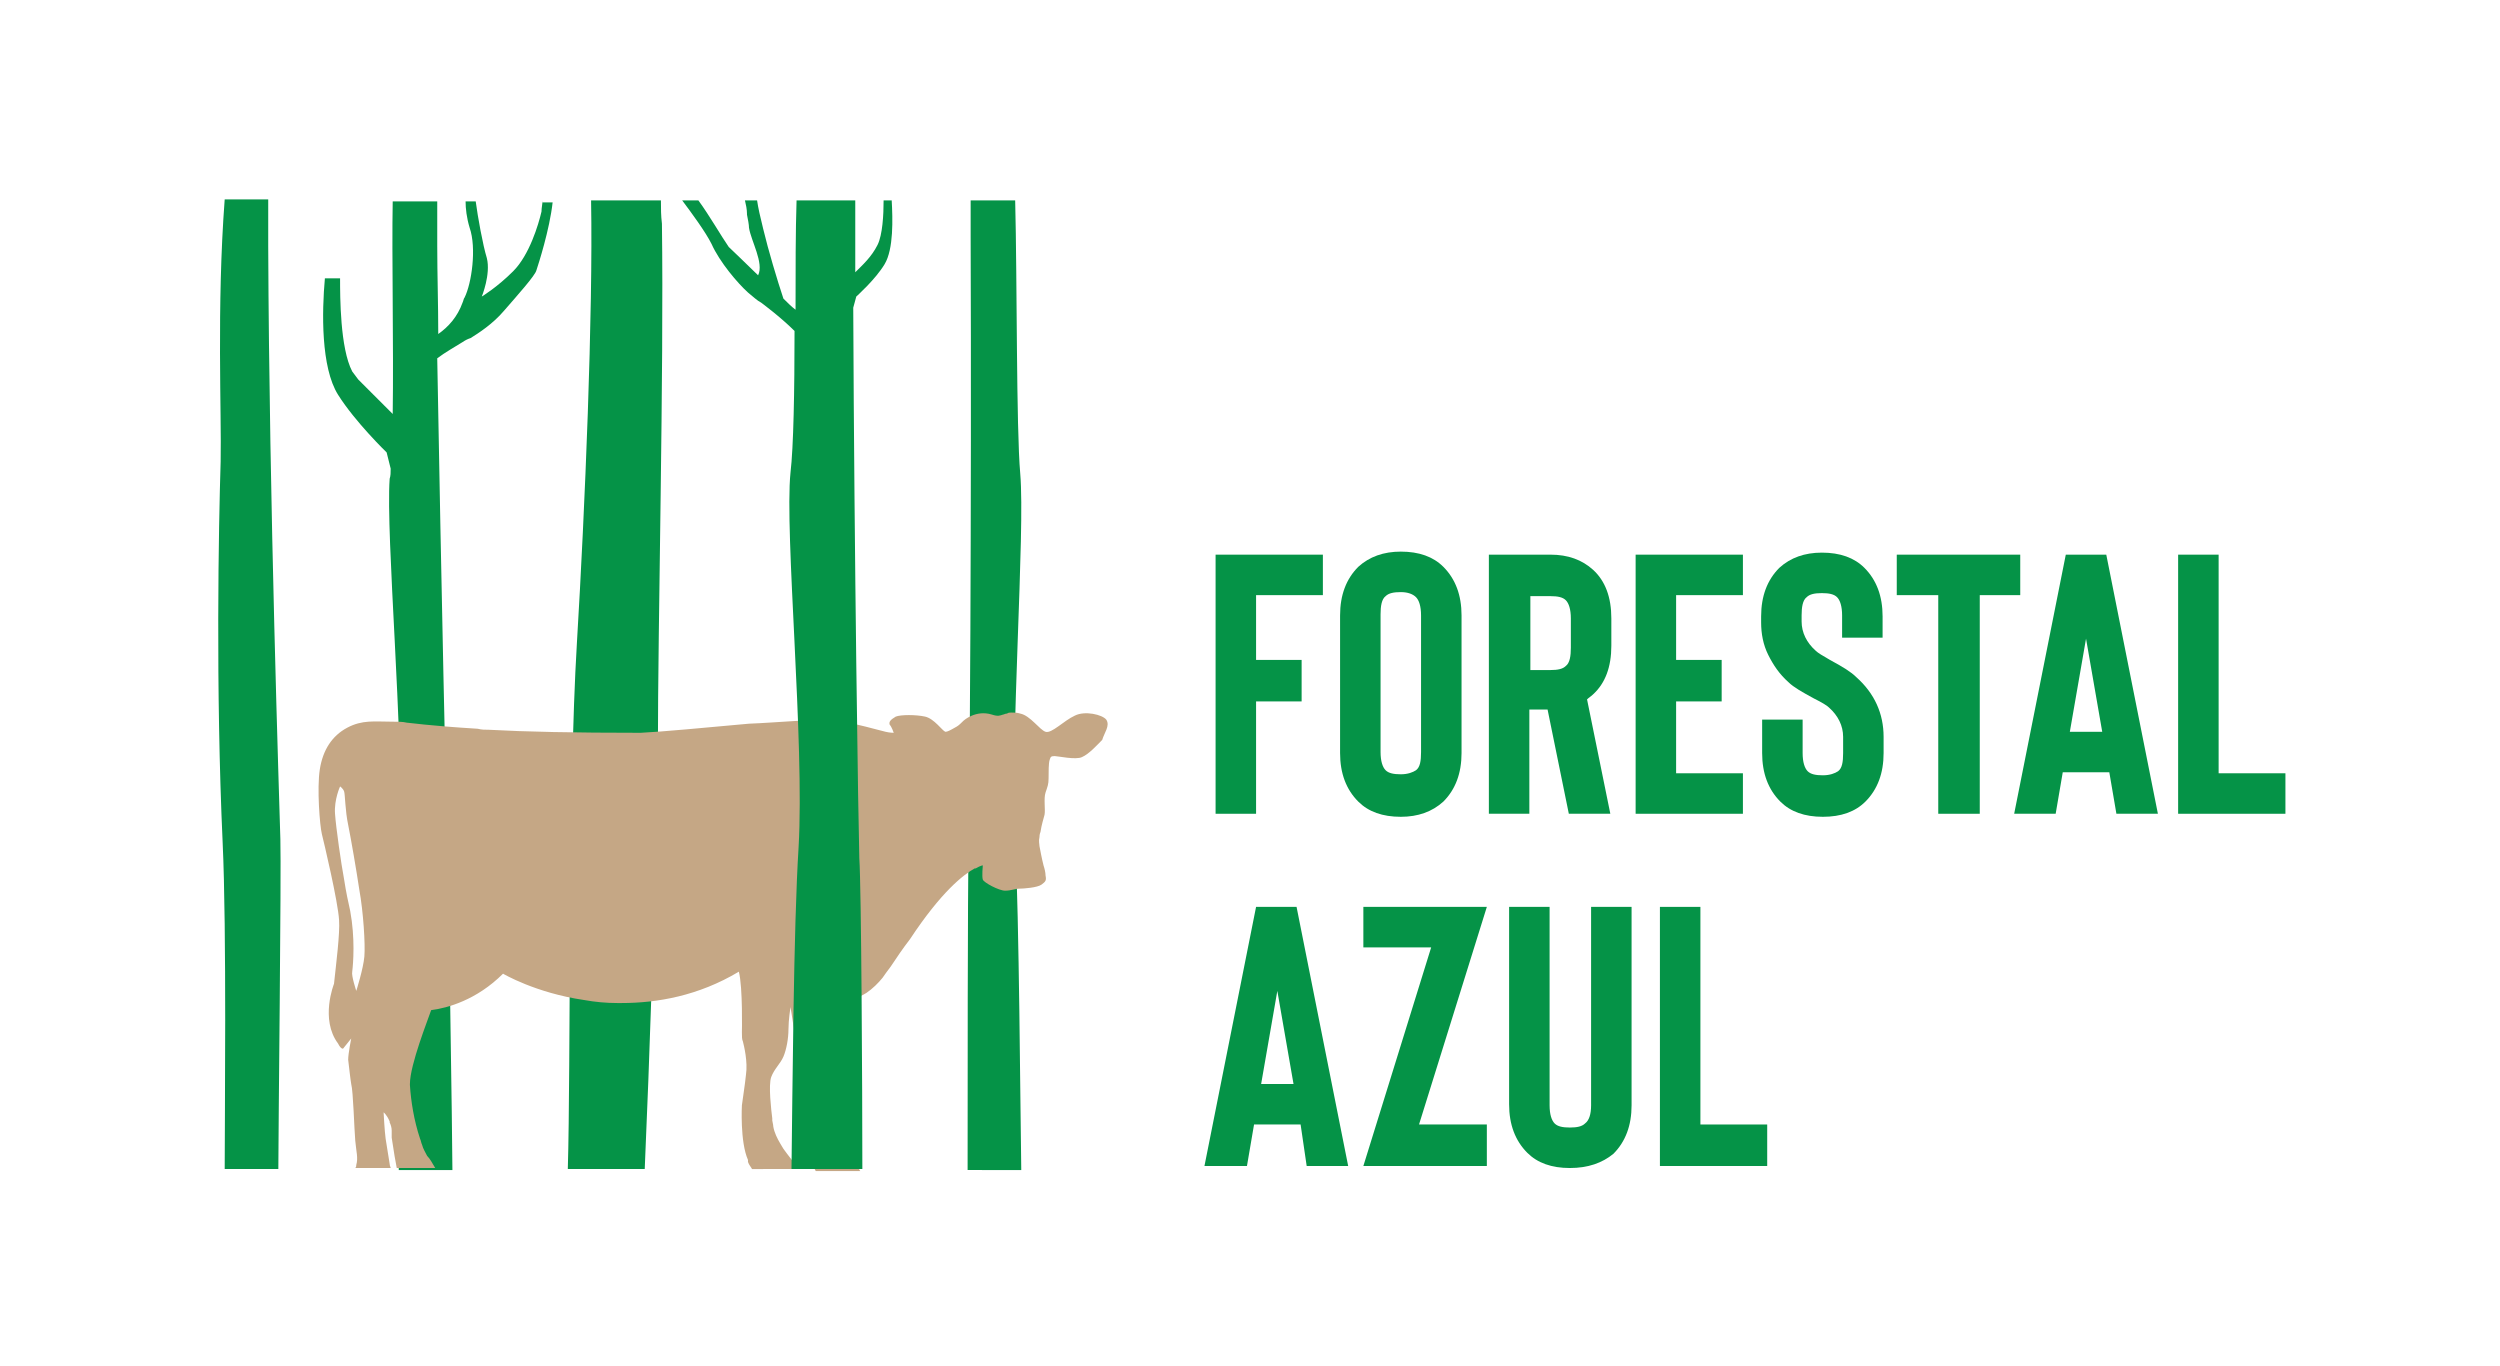 <svg xmlns="http://www.w3.org/2000/svg" xmlns:xlink="http://www.w3.org/1999/xlink" id="Layer_1" x="0px" y="0px" viewBox="0 0 247 135" style="enable-background:new 0 0 247 135;" xml:space="preserve"><style type="text/css">	.st0{fill:#FFFFFF;}	.st1{display:none;}	.st2{display:inline;}	.st3{fill:#547B38;}	.st4{fill:#94C03D;}	.st5{fill:#81492B;}	.st6{fill:#059347;}	.st7{fill:#C5A785;}	.st8{fill:#20773C;}	.st9{fill:#1C1C1B;}</style><rect y="-0.3" class="st0" width="247.4" height="135.3"></rect><g class="st1">	<g class="st2">		<g>			<path class="st3" d="M79.3,80.1v0.8H76v5.8h-0.8V73.9h4.9v0.8h-4v5.5H79.3z"></path>			<path class="st3" d="M82,77c0-1.9,0.9-3.2,2.8-3.2c2,0,2.8,1.4,2.8,3.2v6.6c0,1.9-0.9,3.2-2.8,3.2c-1.9,0-2.8-1.4-2.8-3.2V77z     M82.9,83.6c0,1.4,0.6,2.4,2,2.4c1.4,0,2-1,2-2.4v-6.7c0-1.4-0.6-2.4-2-2.4c-1.4,0-2,1-2,2.4V83.6z"></path>			<path class="st3" d="M92.5,73.9c2,0,2.8,1.1,2.8,2.9v1.1c0,1.5-0.6,2.4-1.9,2.7c1.3,0.3,1.9,1.2,1.9,2.6v2c0,0.5,0,1.1,0.3,1.5    h-0.9c-0.2-0.4-0.3-0.8-0.3-1.5v-2c0-1.7-0.9-2.2-2.4-2.2h-1.3v5.7h-0.8V73.9H92.5z M92,80.2c1.5,0,2.4-0.4,2.4-2.1v-1.2    c0-1.4-0.5-2.2-1.9-2.2h-1.8v5.6H92z"></path>			<path class="st3" d="M102,79.8v0.8h-3.5v5.4h4.2v0.8h-5.1V73.9h5.1v0.8h-4.2v5.2H102z"></path>			<path class="st3" d="M110.2,77v0.3h-0.8v-0.3c0-1.4-0.5-2.4-1.9-2.4c-1.4,0-1.9,1-1.9,2.4c0,3.1,4.6,3.2,4.6,6.7    c0,1.9-0.8,3.2-2.8,3.2c-2,0-2.8-1.4-2.8-3.2v-0.7h0.8v0.7c0,1.4,0.5,2.4,1.9,2.4c1.4,0,1.9-1,1.9-2.4c0-3.1-4.6-3.1-4.6-6.7    c0-1.9,0.8-3.2,2.7-3.2C109.4,73.8,110.2,75.1,110.2,77z"></path>			<path class="st3" d="M114.5,86.7V74.6h-2.6v-0.8h6.1v0.8h-2.6v12.1H114.5z"></path>			<path class="st3" d="M120.2,83.9l-0.6,2.8h-0.8l2.8-12.9h1.2l2.9,12.9h-0.8l-0.6-2.8H120.2z M120.4,83.1h3.7l-1.9-8.3L120.4,83.1    z"></path>			<path class="st3" d="M127.7,86.7V73.9h0.8v12.1h4v0.8H127.7z"></path>		</g>		<path class="st3" d="M87.6,115.6h-3.7l-0.6-4.2h-4.5l-0.6,4.2h-3.3l3.7-23.1h5.3L87.6,115.6z M79.3,108.3h3.5L81,96.6L79.3,108.3z   "></path>		<path class="st3" d="M101.3,98.2v3c0,3.7-1.8,5.7-5.4,5.7h-1.7v8.7h-3.6V92.5h5.3C99.5,92.5,101.3,94.5,101.3,98.2z M94.2,95.8   v7.8h1.7c1.2,0,1.8-0.5,1.8-2.2V98c0-1.6-0.6-2.2-1.8-2.2H94.2z"></path>		<path class="st3" d="M108,102.2h5v3.3h-5v6.8h6.3v3.3h-9.9V92.5h9.9v3.3H108V102.2z"></path>		<path class="st3" d="M128.5,98.2v3c0,3.7-1.8,5.7-5.4,5.7h-1.7v8.7h-3.6V92.5h5.3C126.8,92.5,128.5,94.5,128.5,98.2z M121.4,95.8   v7.8h1.7c1.2,0,1.8-0.5,1.8-2.2V98c0-1.6-0.6-2.2-1.8-2.2H121.4z"></path>		<path class="st3" d="M135,92.5v17.8c0,1.6,0.7,2.2,1.9,2.2s1.9-0.6,1.9-2.2V92.5h3.4v17.6c0,3.7-1.8,5.8-5.4,5.8   c-3.6,0-5.4-2.1-5.4-5.8V92.5H135z"></path>		<g>			<path class="st4" d="M141.2,77.2c4.3-10.3,5.8-21.9,4.1-33c-1-6.6-3.2-13.3-7.7-18.1c-4.4-4.7-11-7.3-17.3-6.5    c-6.3,0.8-12.1,5-14.8,10.9S103.3,44,107,49.3c2.9,4.2,7.4,6.8,11.9,9c4.5,2.1,9.3,3.8,13.4,6.7s7.7,7.1,8.4,12.2L141.2,77.2z"></path>		</g>		<g>			<path class="st3" d="M137.5,86.8c4.5,1.1,10.4,0.9,15,0.9s9.4-1.3,12.8-4.4c3.3-3,5.1-7.4,5.6-11.9c0.5-4.4,0-8.9-0.5-13.3l0,0    c-5-0.9-10.2,1.5-13.9,5.1c-3.7,3.5-6.2,8-8.9,12.3C144.9,79.8,141.9,84.1,137.5,86.8z"></path>		</g>		<g>			<path class="st5" d="M147.6,68.9c0-3.1,0-6.3,0-9.4c0-3.1,0-6.3,1-9.3c1-3,3.3-5.7,6.4-6.4c2.1-0.5,4.3,0.1,6,1.4    c1.6,1.4,2.6,3.5,2.5,5.6c-0.1,3.9-3.4,6.9-6.5,9.4C153.9,62.8,150.8,66.3,147.6,68.9z"></path>		</g>	</g></g><g>	<polygon class="st6" points="124.1,58.8 124.1,65.2 128.6,65.2 128.6,69.3 124.1,69.3 124.1,80.4 120.1,80.4 120.1,54.8   130.7,54.8 130.7,58.8  "></polygon>	<path class="st6" d="M138.4,80.7c-1.8,0-3.2-0.5-4.2-1.5c-1.2-1.2-1.8-2.8-1.8-4.8V60.8c0-2,0.6-3.6,1.8-4.8c1.1-1,2.5-1.5,4.2-1.5  c1.8,0,3.2,0.5,4.2,1.5c1.2,1.2,1.8,2.8,1.8,4.8v13.6c0,2-0.6,3.6-1.8,4.8C141.5,80.2,140.1,80.7,138.4,80.7 M138.4,58.5  c-0.7,0-1.2,0.1-1.5,0.4c-0.4,0.3-0.5,1-0.5,1.8v13.6c0,0.9,0.2,1.5,0.5,1.8c0.3,0.3,0.8,0.4,1.5,0.4c0.7,0,1.2-0.2,1.5-0.4  c0.4-0.3,0.5-0.9,0.5-1.8V60.8c0-0.9-0.2-1.5-0.5-1.8C139.6,58.7,139.1,58.5,138.4,58.5"></path>	<path class="st6" d="M159.1,80.4H155l-2.1-10.3h-1.8v10.3h-4V54.8h6.1c1.7,0,3.1,0.5,4.2,1.5c1.2,1.1,1.8,2.7,1.8,4.8v2.7  c0,2.1-0.6,3.7-1.8,4.8c-0.2,0.2-0.4,0.3-0.6,0.5L159.1,80.4z M155.2,61.1c0-0.9-0.2-1.5-0.5-1.8c-0.3-0.3-0.8-0.4-1.5-0.4h-2v7.3  h2c0.7,0,1.2-0.1,1.5-0.4c0.4-0.3,0.5-1,0.5-1.8V61.1z"></path>	<polygon class="st6" points="165.6,58.8 165.6,65.2 170.1,65.2 170.1,69.3 165.6,69.3 165.6,76.4 172.2,76.4 172.2,80.4   161.6,80.4 161.6,54.8 172.2,54.8 172.2,58.8  "></polygon>	<path class="st6" d="M180.1,80.7c-1.8,0-3.2-0.5-4.2-1.5c-1.2-1.2-1.8-2.8-1.8-4.8v-3.3h4v3.3c0,0.9,0.2,1.5,0.5,1.8  c0.3,0.3,0.8,0.4,1.5,0.4c0.7,0,1.2-0.2,1.5-0.4c0.4-0.3,0.5-0.9,0.5-1.8v-1.6c0-1.1-0.5-2.1-1.4-2.9c-0.2-0.2-0.7-0.5-1.5-0.9  c-1.1-0.6-2-1.1-2.5-1.6c-0.9-0.8-1.5-1.7-2-2.7c-0.5-1-0.7-2.1-0.7-3.2v-0.6c0-2,0.6-3.6,1.8-4.8c1.1-1,2.5-1.5,4.2-1.5  c1.8,0,3.2,0.5,4.2,1.5c1.2,1.2,1.8,2.8,1.8,4.8V63h-4v-2.2c0-0.9-0.2-1.5-0.5-1.8c-0.3-0.3-0.8-0.4-1.5-0.4  c-0.7,0-1.2,0.1-1.5,0.4c-0.4,0.3-0.5,1-0.5,1.8v0.6c0,1.1,0.5,2.1,1.4,2.9c0.2,0.2,0.7,0.5,1.4,0.9c1.3,0.7,2.1,1.2,2.6,1.7  c1.8,1.6,2.7,3.6,2.7,5.9v1.6c0,2-0.6,3.6-1.8,4.8C183.3,80.2,181.9,80.7,180.1,80.7"></path>	<polygon class="st6" points="199.6,58.8 195.6,58.8 195.6,80.4 191.5,80.4 191.5,58.8 187.4,58.8 187.4,54.8 199.6,54.8  "></polygon>	<path class="st6" d="M208.4,76.3h-4.6l-0.7,4.1H199l5.1-25.6h4l5.1,25.6h-4.1L208.4,76.3z M207.7,72.3l-1.6-9.2l-1.6,9.2H207.7z"></path>	<polygon class="st6" points="225.8,80.4 215.2,80.4 215.2,54.8 219.2,54.8 219.2,76.4 225.8,76.4  "></polygon>	<path class="st6" d="M128.5,111.1h-4.6l-0.7,4.1H119l5.1-25.6h4l5.1,25.6h-4.1L128.5,111.1z M127.8,107.1l-1.6-9.2l-1.6,9.2H127.8z  "></path>	<polygon class="st6" points="146.9,115.2 134.7,115.2 141.4,93.6 134.7,93.6 134.7,89.6 146.9,89.6 140.2,111.1 146.9,111.1  "></polygon>	<path class="st6" d="M155.1,115.4c-1.8,0-3.2-0.5-4.2-1.5c-1.2-1.2-1.8-2.8-1.8-4.8V89.6h4v19.6c0,0.9,0.2,1.5,0.5,1.8  c0.3,0.3,0.8,0.4,1.5,0.4c0.7,0,1.2-0.1,1.5-0.4c0.4-0.3,0.6-0.9,0.6-1.8V89.6h4v19.6c0,2-0.6,3.6-1.8,4.8  C158.3,114.9,156.9,115.4,155.1,115.4"></path>	<polygon class="st6" points="174.6,115.2 164,115.2 164,89.6 168,89.6 168,111.1 174.6,111.1  "></polygon>	<path class="st6" d="M100.9,115.5c-0.1-6.4-0.2-24.3-0.6-32.5c-0.5-10.1,1-30.4,0.5-36.2c-0.4-4.5-0.3-19.1-0.5-27h-4.4  c0,1.2,0,2.3,0,3.6c0.1,26.1-0.1,57-0.2,60.7c-0.1,3.1-0.1,25.1-0.1,31.5H100.9z"></path>	<path class="st6" d="M65.3,19.8h-6.9c0.2,11.1-0.6,30.4-1.4,43.7c-0.9,14.9-0.6,41.9-0.9,52h7.6c0.4-8.9,1.2-31.1,1.3-41.3  c0-12.9,0.6-37.3,0.4-52.1C65.3,21.3,65.3,20.6,65.3,19.8"></path>	<path class="st6" d="M53.6,19.8c0,0.4-0.1,0.7-0.1,1.1c-0.3,1.3-1.2,4.3-2.8,5.9c-1.6,1.6-3.1,2.5-3.1,2.5s0.9-2.2,0.5-3.8  c-0.4-1.3-0.9-4.1-1.1-5.6H46c0,0.7,0.1,1.6,0.4,2.6c0.7,2,0.2,5.5-0.5,6.9c-0.1,0.1-0.1,0.3-0.2,0.5c-0.5,1.4-1.4,2.4-2.4,3.1  c0-2.9-0.1-5.9-0.1-8.7c0-1.5,0-3,0-4.4h-4.4c-0.1,5.3,0.1,14.4,0,21l-3.4-3.4l-0.6-0.8c-1.2-2.3-1.2-7.4-1.2-9.2h-1.5  c-0.3,3.3-0.4,8.8,1.3,11.5c1.7,2.7,4.8,5.7,4.8,5.7l0.4,1.6c0,0.4,0,0.7-0.1,1c-0.4,5.6,1.4,25.4,1,35.2  c-0.3,8.7-0.2,28.6-0.1,33.1h5.3c0-2.8-0.4-28.8-0.5-32.1c-0.1-3.1-0.6-25.7-1-48.1c0.8-0.6,1.7-1.1,2.5-1.6l0,0  c0.3-0.2,0.5-0.3,0.8-0.4c0.8-0.5,2.2-1.4,3.3-2.7c1.3-1.5,3.1-3.5,3.2-4c0.2-0.6,1.3-4,1.6-6.7H53.6z"></path>	<path class="st6" d="M26.5,24.3c0-1.6,0-3.1,0-4.6l-1.6,0h-2.7c-0.8,10.6-0.3,21.2-0.4,25.9C21.6,52,21.3,68,22,83.3  c0.4,8.6,0.2,27.4,0.2,32.2h5.3c0-3.6,0.3-29.3,0.2-32.6C27.6,79.2,26.6,49.8,26.5,24.3"></path>	<path class="st7" d="M109.3,71.1c-0.4-0.5-2.1-0.9-3.1-0.4c-1.1,0.5-2.3,1.8-2.9,1.6c-0.6-0.2-1.5-1.6-2.5-1.8  c-0.3-0.1-0.6-0.1-0.9-0.1c-0.1,0-0.3,0-0.4,0.1c-0.2,0-0.3,0.1-0.4,0.1c-0.3,0.1-0.5,0.2-1.1,0c-1.6-0.5-2.8,0.6-2.8,0.6  c-0.2,0.2-0.5,0.5-0.7,0.6c-0.7,0.4-0.9,0.5-1.1,0.5c-0.3-0.1-1.1-1.3-2-1.5c-0.9-0.2-2.4-0.2-2.9,0c-0.5,0.3-0.7,0.5-0.6,0.8  c0.2,0.2,0.4,0.8,0.4,0.8s-0.4,0-0.8-0.1c-0.5-0.1-3.1-0.9-5.1-1.1c-1.9-0.2-5.7,0.2-8.4,0.3c-4.4,0.4-8.6,0.8-10.7,0.9  c-6.6,0-11.4-0.1-15-0.3c-0.4,0-0.7,0-1.1-0.1c-4.9-0.3-6.8-0.6-7-0.6c-0.4-0.1-0.9-0.1-1.5-0.1c-1.7,0-2.9-0.2-4.4,0.6  c-1.5,0.8-2.4,2.2-2.7,4.1c-0.3,1.9,0,5.6,0.2,6.4c0.2,0.8,1.6,6.7,1.7,8.5c0.1,1.3-0.3,4.4-0.5,6.3c0,0-1.4,3.5,0.4,5.9  c0.3,0.6,0.5,0.5,0.5,0.5l0.8-1c0,0-0.3,1.5-0.3,2.1c0.1,0.8,0.2,1.8,0.3,2.4c0.2,0.7,0.3,4.5,0.4,5.6c0.1,1.1,0.3,1.7,0.1,2.4  c0,0.1,0,0.2-0.1,0.3h3.5c0-0.1-0.1-0.2-0.1-0.4c-0.1-0.7-0.3-1.8-0.4-2.5c-0.1-0.7-0.2-2.6-0.2-2.6s0.3,0.2,0.6,0.9l0,0.1l0,0  c0.1,0.2,0.2,0.5,0.2,0.8c0,0.1,0,0.1,0,0.2c0,0.1,0,0.1,0,0.2c0,0.1,0,0.1,0,0.2l0,0.1c0.2,1.4,0.4,2.5,0.5,3h3.8  c-0.3-0.5-0.5-0.9-0.8-1.2c-0.2-0.4-0.4-0.7-0.5-1.1c-0.1-0.2-0.1-0.4-0.2-0.6c-0.6-1.8-0.9-3.7-1-5.3v-0.1c0-1.9,1.8-6.4,2.1-7.3  c1.6-0.2,4.5-1,7.1-3.6c0,0,3.2,1.9,8,2.6c1.1,0.2,2.2,0.3,3.3,0.3c0.1,0,0.3,0,0.4,0c3.5,0,7.6-0.7,11.6-3.1c0.4,1.6,0.3,6,0.3,6  c0,0.4,0,0.7,0.1,0.9c0.1,0.4,0.5,2,0.3,3.3c-0.1,1-0.3,2.2-0.4,3v0v0c0,0-0.2,3.6,0.6,5.4l0,0.1l0,0.1c0.1,0.3,0.3,0.5,0.4,0.7H79  c0-0.1-0.1-0.2-0.3-0.3l0,0c-0.3-0.4-0.8-1-1.3-1.7c-0.1-0.2-0.2-0.3-0.3-0.5c-0.3-0.5-0.6-1.1-0.7-1.7c0-0.2-0.1-0.5-0.1-0.6  c0-0.1,0-0.2,0-0.2c-0.1-0.8-0.4-3.3-0.1-4.1c0.3-0.8,0.9-1.3,1.2-2c0.3-0.7,0.5-1.8,0.5-2.7c0-0.9,0.2-2.2,0.2-2.2  s0.2,1.2,0.3,1.9c0.2,0.7-0.1,2.7,0.1,3.1c0.2,0.4,0.8,1.3,1,2.7c0.2,1.4,0.4,2.8,0.4,3.7c0,0.1,0,0.1,0,0.2  c-0.1,3.5,0.7,4.6,0.7,4.6h0.7h3.7c-0.1-0.1-0.1-0.2-0.2-0.3c-1-1.7-2.6-6.7-2.6-6.8c-0.2-0.9-0.3-1.8-0.1-2.1  c0.2-0.3,0.7-1.5,0.8-2.2c0.1-0.7-0.1-1.3-0.2-2.2c-0.1-0.9,0.2-3.3,0.2-3.3s0.7,0.1,1.4-0.1c0.4-0.1,0.8-0.3,1.3-0.6  c0.6-0.4,1.2-1,1.6-1.5c0.2-0.3,0.5-0.7,0.8-1.1l0,0c0.6-0.9,1.2-1.8,1.9-2.7l0,0c3.1-4.7,5.3-6.4,6.4-7l0.1,0  c0.5-0.3,0.7-0.3,0.7-0.3s-0.1,1.1,0,1.4c0.1,0.3,1.6,1.1,2.2,1.1c0.6,0,1-0.2,1.4-0.2c0.4,0,1.8-0.1,2.2-0.4  c0.4-0.3,0.5-0.4,0.4-0.9c0-0.3-0.1-0.7-0.2-1l0,0c-0.2-0.8-0.3-1.4-0.4-1.9c0-0.2-0.1-0.5,0-0.9c0-0.3,0.1-0.5,0.1-0.5l0,0  c0.1-0.7,0.3-1.3,0.4-1.7c0.1-0.5-0.1-1.6,0.1-2.2c0.2-0.6,0.3-0.8,0.3-1.4c0-0.6,0-1.5,0.1-1.8c0.1-0.3,0.1-0.4,0.5-0.4  c0.3,0,2.1,0.4,2.7,0.1c0.7-0.3,1.5-1.2,2-1.7C109.1,72.4,109.7,71.7,109.3,71.1 M36,94.5c-0.1,1.2-0.8,3.4-0.8,3.4  s-0.5-1.5-0.4-1.9l0,0c0.1-0.8,0.3-3.3-0.2-6c-0.2-0.9-0.4-1.8-0.6-3.1c-0.3-1.6-0.8-5.1-0.9-6.5c-0.1-1.4,0.5-2.7,0.5-2.7  s0.3,0.2,0.4,0.5c0.1,0.3,0.1,1.9,0.4,3.3c0.3,1.5,0.8,4.4,1.1,6.4C35.9,90.1,36.1,93.3,36,94.5"></path>	<path class="st6" d="M87.4,26.1c0.9-1.5,0.8-4.5,0.7-6.3h-0.8c0,1.4-0.1,3.4-0.6,4.4c-0.6,1.2-1.5,2-2.2,2.7c0-1.4,0-2.8,0-4.1  c0-1,0-2,0-3h-5.8c-0.1,3-0.1,6.9-0.1,10.8c-0.4-0.3-0.8-0.7-1.2-1.1c-0.6-1.8-1.5-4.8-2-6.9c-0.3-1.2-0.5-2.1-0.6-2.8h-1.2  c0.1,0.4,0.2,0.9,0.2,1.3l0,0l0,0.1c0.1,0.5,0.2,1,0.2,1.3c0.2,1.3,1.5,3.5,0.9,4.7c-0.7-0.7-2.9-2.8-2.9-2.8c-0.7-1-1.9-3.1-3-4.6  h-1.6c0.9,1.2,2.3,3.1,2.9,4.3c0.8,1.8,2.6,3.9,3.6,4.8c0.5,0.4,0.9,0.8,1.3,1c0,0,1.9,1.4,3.3,2.8c0,5.9-0.1,11.5-0.4,14  c-0.6,5.9,1.4,26.6,0.8,37c-0.5,7.9-0.6,24.3-0.7,31.8h7c0-7.9-0.1-27.7-0.3-30.7c-0.1-3.4-0.5-29.7-0.6-54.4l0.3-1.1  C84.7,29.2,86.5,27.6,87.4,26.1"></path></g><g class="st1">	<g class="st2">		<path class="st8" d="M140.4,58.6l-0.9,1.3c-0.4,0.6-1.1,0.9-1.8,0.9l0,0c-0.7,0-1.4-0.4-1.8-0.9l-0.9-1.3   c-3.6-5.2-4.9-12.2-3.3-18.7l4.4-18.6c0.4-1.7,2.8-1.7,3.3,0l4.4,18.6C145.2,46.4,144,53.5,140.4,58.6z"></path>		<path class="st8" d="M125.7,48.8L125.7,48.8C125.7,48.8,125.7,48.8,125.7,48.8l0,5.3c0,1.9-0.7,3.6-1.8,4.8c-1.1,1.2-2.6,2-4.3,2   c0,0,0,0,0,0c0,0,0,0,0,0c0,0,0,0,0,0c-1.7,0-3.2-0.8-4.3-2c-1.1-1.2-1.8-2.9-1.8-4.8v-5.2c0,0,0,0,0-0.1v0c0,0,0,0,0-0.1v-0.5   c0-11.1,4.6-17.3,4.6-17.3c0.3-0.6,0.8-0.9,1.5-0.9c0,0,0,0,0,0c0.7,0,1.2,0.4,1.5,0.9c0,0,4.6,6.1,4.6,17.3L125.7,48.8   C125.7,48.7,125.7,48.8,125.7,48.8z"></path>		<path class="st8" d="M101.7,42L101.7,42c3.8,0,6.8,3.1,6.8,6.8V54c0,3.8-3.1,6.8-6.8,6.8h0c-3.8,0-6.8-3.1-6.8-6.8v-5.2   C94.9,45.1,97.9,42,101.7,42z"></path>		<path class="st8" d="M83.2,47.2L83.2,47.2c3.8,0,6.8,3,6.8,6.8v0c0,3.8-3,6.8-6.8,6.8h0c-3.8,0-6.8-3-6.8-6.8v0   C76.4,50.3,79.4,47.2,83.2,47.2z"></path>	</g>	<g class="st2">		<path class="st9" d="M81,82.5v1h-4.2v7.3h-1.1V74.6h6.2v1h-5.1v6.9H81z"></path>		<path class="st9" d="M83.7,78.6c0-2.4,1.1-4.1,3.5-4.1c2.5,0,3.6,1.7,3.6,4.1v8.3c0,2.4-1.1,4.1-3.6,4.1c-2.5,0-3.5-1.7-3.5-4.1   V78.6z M84.8,86.9c0,1.8,0.7,3.1,2.5,3.1c1.8,0,2.5-1.3,2.5-3.1v-8.4c0-1.8-0.7-3.1-2.5-3.1c-1.8,0-2.5,1.3-2.5,3.1V86.9z"></path>		<path class="st9" d="M96.2,74.6c2.5,0,3.5,1.4,3.5,3.7v1.4c0,1.9-0.7,3-2.3,3.4c1.7,0.4,2.3,1.6,2.3,3.3v2.5c0,0.7,0,1.4,0.4,1.9   H99c-0.3-0.5-0.3-1.1-0.3-1.9v-2.5c0-2.2-1.2-2.8-3-2.8h-1.7v7.2h-1.1V74.6H96.2z M95.6,82.6c1.9,0,3-0.5,3-2.7v-1.5   c0-1.7-0.7-2.8-2.4-2.8h-2.3v7H95.6z"></path>		<path class="st9" d="M107.6,82.1v1h-4.4v6.8h5.3v1h-6.4V74.6h6.4v1h-5.3v6.5H107.6z"></path>		<path class="st9" d="M117.3,78.5v0.3h-1v-0.4c0-1.7-0.6-3-2.4-3c-1.8,0-2.4,1.3-2.4,3c0,3.9,5.9,4,5.9,8.5c0,2.3-1,4.1-3.5,4.1   c-2.5,0-3.5-1.7-3.5-4.1v-0.8h1V87c0,1.7,0.7,3,2.5,3c1.8,0,2.5-1.3,2.5-3c0-3.9-5.9-4-5.9-8.5c0-2.4,1.1-4,3.5-4   C116.3,74.5,117.3,76.2,117.3,78.5z"></path>		<path class="st9" d="M122.1,90.8V75.6h-3.3v-1h7.7v1h-3.3v15.2H122.1z"></path>		<path class="st9" d="M128.8,87.2l-0.8,3.6h-1l3.5-16.2h1.6l3.6,16.2h-1.1l-0.8-3.6H128.8z M129,86.3h4.7l-2.4-10.5L129,86.3z"></path>		<path class="st9" d="M137.7,90.8V74.6h1.1v15.2h5.1v1H137.7z"></path>	</g>	<g class="st2">		<path class="st9" d="M80.5,94.8c3.1,0,4.7,1.9,4.7,5.1v0.6h-3v-0.8c0-1.5-0.6-2-1.6-2c-1,0-1.6,0.6-1.6,2c0,4.2,6.3,5,6.3,10.8   c0,3.2-1.6,5.1-4.8,5.1c-3.2,0-4.8-1.9-4.8-5.1v-1.2h3v1.5c0,1.5,0.6,2,1.7,2s1.7-0.5,1.7-2c0-4.2-6.3-5-6.3-10.8   C75.8,96.6,77.4,94.8,80.5,94.8z"></path>		<path class="st9" d="M97.5,115.3h-3.2l-0.6-3.7h-3.9l-0.6,3.7h-2.9L89.6,95h4.7L97.5,115.3z M90.2,108.9h3.1l-1.5-10.3L90.2,108.9   z"></path>		<path class="st9" d="M101.9,100.6v14.7H99V95h4l3.3,12.2V95h2.9v20.3h-3.3L101.9,100.6z"></path>		<path class="st9" d="M125.5,100v2.6c0,3.3-1.6,5-4.8,5h-1.5v7.6H116V95h4.7C124,95,125.5,96.8,125.5,100z M119.2,97.9v6.9h1.5   c1,0,1.6-0.5,1.6-1.9v-3c0-1.5-0.6-1.9-1.6-1.9H119.2z"></path>		<path class="st9" d="M130.4,103.6h4.4v2.9h-4.4v5.9h5.5v2.9h-8.8V95h8.8v2.9h-5.5V103.6z"></path>		<path class="st9" d="M137.9,95h5.1c3.2,0,4.8,1.8,4.8,5v10.3c0,3.3-1.6,5-4.8,5h-5.1V95z M141.1,97.9v14.5h1.8c1,0,1.6-0.5,1.6-2   V99.9c0-1.5-0.6-2-1.6-2H141.1z"></path>		<path class="st9" d="M156.5,115.3c-0.2-0.5-0.3-0.8-0.3-2.5v-3.2c0-1.9-0.6-2.6-2.1-2.6H153v8.3h-3.2V95h4.8   c3.3,0,4.8,1.5,4.8,4.7v1.6c0,2.1-0.7,3.5-2.1,4.1c1.6,0.7,2.1,2.2,2.1,4.3v3.1c0,1,0,1.7,0.3,2.5H156.5z M153,97.9v6.2h1.3   c1.2,0,1.9-0.5,1.9-2.1v-2c0-1.5-0.5-2.1-1.6-2.1H153z"></path>		<path class="st9" d="M161.3,99.9c0-3.2,1.7-5.1,4.9-5.1c3.2,0,4.9,1.9,4.9,5.1v10.6c0,3.2-1.7,5.1-4.9,5.1c-3.2,0-4.9-1.9-4.9-5.1   V99.9z M164.5,110.7c0,1.5,0.6,2,1.7,2c1,0,1.7-0.6,1.7-2v-11c0-1.5-0.6-2-1.7-2c-1,0-1.7,0.6-1.7,2V110.7z"></path>	</g></g></svg>